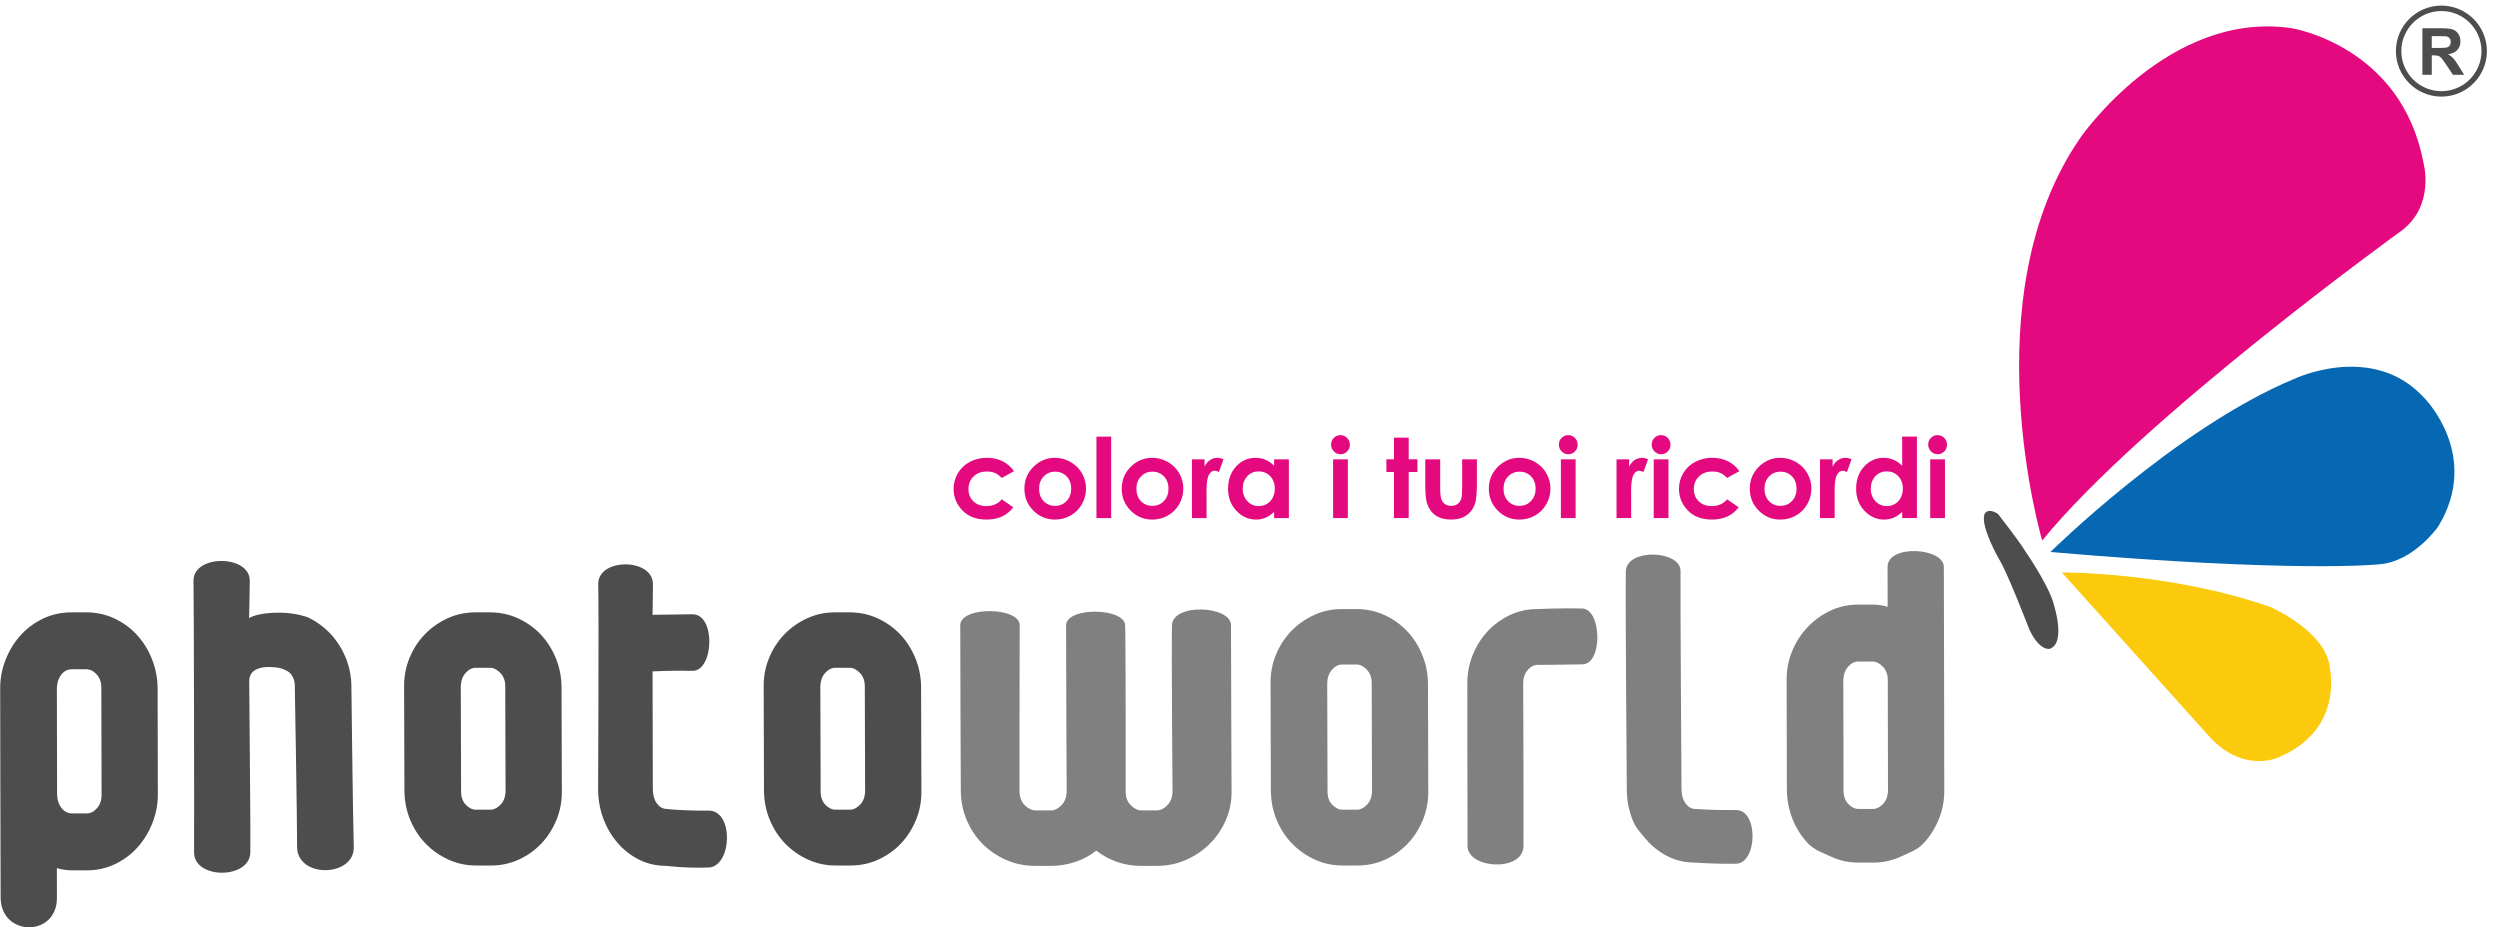 <?xml version="1.0" encoding="utf-8"?>
<!-- Generator: Adobe Illustrator 17.0.0, SVG Export Plug-In . SVG Version: 6.00 Build 0)  -->
<!DOCTYPE svg PUBLIC "-//W3C//DTD SVG 1.1//EN" "http://www.w3.org/Graphics/SVG/1.1/DTD/svg11.dtd">
<svg version="1.1" id="Livello_1" xmlns="http://www.w3.org/2000/svg" xmlns:xlink="http://www.w3.org/1999/xlink" x="0px" y="0px"
	 width="275px" height="102px" viewBox="0 0 275 102" enable-background="new 0 0 275 102" xml:space="preserve">
<g>
	<g>
		<g>
			<g>
				<path fill="#4D4D4D" d="M7.938,95.739c-0.548,0-1.11-0.082-1.686-0.246c0,0,0.008-0.48,0.008,3.247
					c0.044,4.369-6.169,4.326-6.19,0c-0.021-4.327-0.049-23.03-0.049-23.03c-0.005-1.065,0.19-2.102,0.584-3.112
					c0.393-1.011,0.936-1.904,1.628-2.682c0.693-0.778,1.52-1.399,2.481-1.862s2.019-0.697,3.173-0.697h1.602
					c1.125,0,2.175,0.233,3.146,0.697s1.805,1.085,2.499,1.862c0.693,0.779,1.232,1.672,1.618,2.682
					c0.386,1.01,0.58,2.046,0.586,3.112l0.024,11.677c0.005,1.064-0.189,2.102-0.583,3.112c-0.394,1.011-0.937,1.904-1.629,2.682
					c-0.692,0.779-1.518,1.399-2.48,1.863c-0.962,0.463-2.004,0.696-3.131,0.696H7.938z M10.659,74.215
					c-0.341-0.395-0.727-0.594-1.16-0.594H7.897c-0.461,0-0.848,0.199-1.156,0.594C6.432,74.611,6.27,75.11,6.255,75.71L6.28,87.387
					c0.013,0.601,0.176,1.099,0.488,1.494c0.312,0.396,0.698,0.595,1.161,0.595h1.601c0.434,0,0.818-0.198,1.157-0.595
					c0.337-0.395,0.499-0.893,0.485-1.494L11.147,75.71C11.162,75.11,10.999,74.611,10.659,74.215z"/>
				<path fill="#4D4D4D" d="M32.429,75.538c0.019-0.574-0.142-1.057-0.482-1.452c-0.34-0.396-1.16-0.595-1.16-0.595
					s-3.372-0.738-3.372,1.447c0,2.184,0.162,16.198,0.123,18.811c-0.037,2.999-6.217,2.999-6.19,0
					c0.027-2.999-0.02-27.733-0.061-29.892c0.002-2.887,6.17-2.844,6.19,0c-0.019,2.125-0.079,4.138-0.079,4.138
					s0.914-0.649,3.487-0.601c1.62,0.03,2.826,0.436,3.017,0.529c0.957,0.464,1.789,1.078,2.494,1.842
					c0.705,0.764,1.257,1.645,1.655,2.64c0.397,0.997,0.599,2.028,0.604,3.091c0,0,0.16,14.311,0.261,17.652
					c0.102,3.342-6.23,3.512-6.234,0C32.68,89.636,32.429,75.538,32.429,75.538z"/>
				<path fill="#4D4D4D" d="M52.394,95.207c-1.097,0-2.121-0.218-3.075-0.655c-0.955-0.435-1.788-1.023-2.504-1.76
					c-0.715-0.736-1.279-1.603-1.69-2.6c-0.412-0.996-0.625-2.053-0.639-3.173l-0.034-11.473c-0.014-1.118,0.184-2.176,0.594-3.173
					c0.41-0.995,0.972-1.863,1.686-2.6c0.713-0.736,1.546-1.323,2.498-1.76c0.951-0.436,1.975-0.655,3.072-0.655h1.602
					c1.096,0,2.121,0.219,3.075,0.655c0.953,0.437,1.78,1.024,2.482,1.76c0.7,0.736,1.257,1.604,1.669,2.6
					c0.412,0.997,0.626,2.055,0.639,3.173l0.034,11.473c0.014,1.12-0.184,2.177-0.594,3.173c-0.411,0.996-0.965,1.863-1.664,2.6
					c-0.699,0.737-1.524,1.325-2.476,1.76c-0.952,0.437-1.975,0.655-3.072,0.655H52.394z M55.043,74.03
					c-0.368-0.381-0.739-0.573-1.113-0.573h-1.602c-0.406,0-0.777,0.191-1.116,0.573c-0.341,0.382-0.516,0.888-0.526,1.515
					l0.034,11.473c-0.01,0.628,0.159,1.126,0.509,1.495c0.351,0.368,0.727,0.552,1.132,0.552h1.602c0.375,0,0.741-0.185,1.098-0.552
					c0.356-0.369,0.539-0.867,0.551-1.495l-0.034-11.473C55.588,74.919,55.409,74.413,55.043,74.03z"/>
				<path fill="#4D4D4D" d="M71.811,86.895c0.018,0.628,0.174,1.133,0.469,1.515c0.295,0.383,0.644,0.574,1.049,0.574
					c0,0,1.728,0.213,4.59,0.181c2.863-0.034,2.598,6.18,0.01,6.264c-2.588,0.085-4.59-0.181-4.59-0.181
					c-1.126,0-2.146-0.231-3.06-0.696c-0.916-0.464-1.705-1.085-2.369-1.863c-0.665-0.778-1.181-1.664-1.549-2.66
					c-0.369-0.996-0.558-2.04-0.568-3.133c0,0,0.091-19.688,0.013-22.617c-0.078-2.93,6.048-2.93,6.017,0
					c-0.012,2.553-0.044,3.35-0.044,3.35s1.863-0.019,4.423-0.06c2.56,0.044,2.303,6.212,0.003,6.223
					c-2.284-0.053-4.423,0.061-4.423,0.061L71.811,86.895z"/>
				<path fill="#4D4D4D" d="M91.945,95.207c-1.097,0-2.121-0.218-3.075-0.655c-0.953-0.435-1.787-1.023-2.502-1.76
					c-0.715-0.736-1.279-1.603-1.69-2.6c-0.413-0.996-0.626-2.053-0.64-3.173l-0.034-11.473c-0.014-1.118,0.184-2.176,0.595-3.173
					c0.41-0.995,0.972-1.863,1.685-2.6c0.714-0.736,1.546-1.323,2.498-1.76c0.951-0.436,1.975-0.655,3.072-0.655h1.602
					c1.097,0,2.121,0.219,3.075,0.655c0.953,0.437,1.78,1.024,2.48,1.76c0.701,0.736,1.258,1.604,1.67,2.6
					c0.412,0.997,0.625,2.055,0.639,3.173l0.033,11.473c0.014,1.12-0.184,2.177-0.594,3.173c-0.411,0.996-0.965,1.863-1.664,2.6
					c-0.698,0.737-1.525,1.325-2.476,1.76c-0.951,0.437-1.976,0.655-3.072,0.655H91.945z M94.594,74.03
					c-0.366-0.381-0.738-0.573-1.113-0.573H91.88c-0.405,0-0.776,0.191-1.117,0.573c-0.34,0.382-0.515,0.888-0.525,1.515
					l0.033,11.473c-0.01,0.628,0.159,1.126,0.51,1.495c0.349,0.368,0.727,0.552,1.132,0.552h1.601c0.375,0,0.741-0.185,1.098-0.552
					c0.356-0.369,0.54-0.867,0.55-1.495L95.13,75.545C95.139,74.919,94.962,74.413,94.594,74.03z"/>
				<g>
					<path fill="#808080" d="M125.545,95.247c-1.846,0-3.499-0.559-4.956-1.679c-0.688,0.547-1.463,0.962-2.324,1.249
						c-0.861,0.287-1.754,0.429-2.676,0.429H113.9c-1.154,0-2.23-0.219-3.226-0.655c-0.998-0.436-1.86-1.024-2.589-1.761
						c-0.731-0.736-1.307-1.603-1.734-2.599c-0.427-0.996-0.648-2.055-0.661-3.174c0,0-0.071-16.159-0.062-18.278
						c0.008-2.118,6.561-2.032,6.536,0c-0.018,1.78-0.017,18.319-0.017,18.319c0.019,0.628,0.217,1.126,0.596,1.494
						c0.379,0.369,0.77,0.553,1.175,0.553h1.688c0.404,0,0.791-0.19,1.159-0.573c0.369-0.381,0.558-0.887,0.569-1.515
						c0,0-0.078-16.245-0.063-18.278c0.015-2.032,6.419-1.951,6.494,0c0.075,1.951,0.062,18.278,0.062,18.278
						c-0.01,0.628,0.175,1.134,0.557,1.515c0.381,0.383,0.773,0.573,1.178,0.573h1.689c0.403,0,0.79-0.19,1.159-0.573
						c0.369-0.381,0.558-0.887,0.569-1.515c0,0-0.127-15.817-0.062-18.278c0.064-2.461,6.498-2.165,6.493,0
						c-0.005,2.165,0.062,18.278,0.062,18.278c0.015,1.119-0.197,2.178-0.638,3.174c-0.439,0.996-1.029,1.863-1.771,2.599
						c-0.742,0.737-1.612,1.325-2.606,1.761c-0.994,0.436-2.069,0.655-3.223,0.655H125.545z"/>
					<path fill="#808080" d="M147.703,95.207c-1.098,0-2.122-0.218-3.075-0.655c-0.953-0.435-1.788-1.023-2.502-1.76
						c-0.716-0.736-1.28-1.603-1.692-2.6c-0.412-0.996-0.625-2.053-0.639-3.173l-0.034-11.833c-0.013-1.118,0.184-2.177,0.595-3.174
						c0.411-0.995,0.972-1.862,1.685-2.6c0.714-0.736,1.546-1.323,2.498-1.76c0.951-0.436,1.976-0.655,3.072-0.655h1.602
						c1.097,0,2.121,0.219,3.075,0.655c0.953,0.437,1.781,1.024,2.482,1.76c0.7,0.737,1.257,1.604,1.669,2.6
						c0.411,0.997,0.625,2.056,0.639,3.174l0.033,11.833c0.014,1.12-0.183,2.177-0.594,3.173c-0.41,0.996-0.965,1.863-1.664,2.6
						c-0.699,0.737-1.524,1.325-2.476,1.76c-0.952,0.437-1.975,0.655-3.072,0.655H147.703z M150.352,73.67
						c-0.368-0.382-0.739-0.574-1.113-0.574h-1.602c-0.405,0-0.777,0.191-1.116,0.574c-0.341,0.382-0.516,0.887-0.526,1.515
						l0.033,11.833c-0.01,0.628,0.159,1.126,0.511,1.495c0.349,0.368,0.726,0.552,1.13,0.552h1.601c0.376,0,0.742-0.185,1.098-0.552
						c0.358-0.369,0.541-0.867,0.552-1.495l-0.034-11.833C150.897,74.558,150.719,74.052,150.352,73.67z"/>
					<path fill="#808080" d="M168.024,73.731c-0.323,0.396-0.48,0.881-0.472,1.454c0,0,0.06,15.928,0.027,17.899
						c-0.047,2.866-6.123,2.485-6.148,0c-0.025-2.486-0.025-17.899-0.025-17.899c-0.006-1.064,0.183-2.089,0.567-3.071
						c0.383-0.982,0.917-1.849,1.599-2.6c0.682-0.751,1.496-1.357,2.445-1.822c0.946-0.464,1.982-0.696,3.108-0.696
						c0,0,2.773-0.126,4.919-0.061c2.146,0.065,2.288,6.094,0.032,6.143c-2.256,0.048-4.918,0.06-4.918,0.06
						C168.725,73.138,168.347,73.336,168.024,73.731z"/>
					<path fill="#808080" d="M184.968,86.895c0.019,0.628,0.175,1.133,0.471,1.515c0.294,0.383,0.644,0.574,1.048,0.574
						c0,0,1.981,0.154,4.471,0.121c2.491-0.034,2.369,5.862,0.009,5.904c-2.358,0.041-4.471-0.121-4.471-0.121
						c-1.125,0-2.146-0.232-3.06-0.696c-0.914-0.465-1.704-1.086-2.368-1.863c-0.665-0.779-1.181-1.304-1.55-2.3
						c-0.369-0.996-0.558-2.04-0.569-3.133c0,0-0.175-21.515-0.107-24.06c0.068-2.545,6.055-2.338,6.017,0
						C184.823,65.174,184.968,86.895,184.968,86.895z"/>
					<path fill="#808080" d="M204.446,94.887c-1.097,0-2.122-0.225-3.078-0.676c-0.956-0.45-1.794-0.697-2.513-1.462
						c-0.72-0.763-1.28-1.652-1.68-2.66c-0.4-1.01-0.606-2.075-0.621-3.194l-0.024-12.038c-0.015-1.118,0.181-2.184,0.59-3.193
						c0.408-1.01,0.974-1.896,1.698-2.661c0.722-0.763,1.559-1.372,2.509-1.822c0.948-0.45,1.97-0.676,3.069-0.676h1.602
						c0.576,0,1.124,0.082,1.642,0.245c0,0-0.005-1.895-0.008-4.396c-0.003-2.502,6.173-2.125,6.191,0
						c0.019,2.124,0.047,24.541,0.047,24.541c0.014,1.119-0.182,2.185-0.59,3.194c-0.408,1.009-0.967,1.897-1.676,2.66
						c-0.709,0.765-1.538,1.011-2.487,1.462c-0.949,0.45-1.972,0.676-3.069,0.676H204.446z M207.12,73.342
						c-0.366-0.382-0.739-0.573-1.113-0.573h-1.602c-0.404,0-0.776,0.191-1.116,0.573c-0.34,0.383-0.515,0.888-0.525,1.515
						l0.025,12.038c-0.006,0.655,0.166,1.167,0.516,1.536c0.35,0.369,0.727,0.552,1.131,0.552h1.602
						c0.375,0,0.741-0.184,1.098-0.552c0.356-0.369,0.537-0.881,0.543-1.536l-0.024-12.038
						C207.665,74.23,207.488,73.725,207.12,73.342z"/>
				</g>
				<path fill="#4D4D4D" d="M0,74.49"/>
			</g>
			<path fill="#E4097E" d="M224.643,59.458c0,0-7.936-26.873,4.239-44.367c0,0,9.649-13.977,23.176-11.994
				c0,0,12.083,1.894,14.519,14.789c0,0,1.352,4.78-2.525,7.575C264.051,25.462,235.555,46.022,224.643,59.458z"/>
			<path fill="#0667B2" d="M225.546,60.721c0,0,13.797-13.617,26.782-19.027c0,0,8.658-4.148,14.338,2.074
				c0,0,6.313,6.312,1.534,14.157c0,0-2.706,3.878-6.493,4.148C261.706,62.074,252.869,63.066,225.546,60.721z"/>
			<path fill="#FBCA0D" d="M226.808,62.975c0,0,11.813-0.09,22.905,3.787c0,0,6.313,2.705,6.583,6.854c0,0,1.534,6.762-5.771,9.738
				c0,0-3.968,1.803-7.755-2.615C242.769,80.74,229.874,66.402,226.808,62.975z"/>
			<path fill="#4D4D4D" d="M225.5,71.362c0,0-1.082,0.36-2.254-2.074c0,0-2.48-6.448-3.337-7.755c0,0-2.074-3.607-1.623-4.96
				c0,0,0.27-0.811,1.488-0.045c0,0,2.299,2.93,2.976,4.058c0,0,2.254,3.246,3.02,5.41C225.77,65.996,227.394,70.64,225.5,71.362z"
				/>
		</g>
		<g>
			<path fill="#E4097E" d="M111.538,51.831l-1.35,0.743c-0.254-0.266-0.504-0.45-0.752-0.553c-0.248-0.103-0.538-0.155-0.871-0.155
				c-0.606,0-1.097,0.181-1.472,0.543c-0.375,0.362-0.562,0.826-0.562,1.391c0,0.55,0.18,0.999,0.541,1.346
				c0.361,0.348,0.835,0.522,1.422,0.522c0.726,0,1.291-0.248,1.695-0.743l1.279,0.876c-0.693,0.902-1.671,1.352-2.935,1.352
				c-1.137,0-2.027-0.337-2.67-1.01s-0.965-1.461-0.965-2.364c0-0.626,0.157-1.202,0.469-1.729c0.313-0.527,0.749-0.94,1.31-1.242
				c0.56-0.301,1.187-0.451,1.88-0.451c0.641,0,1.218,0.128,1.729,0.383C110.796,50.996,111.213,51.359,111.538,51.831z"/>
			<path fill="#E4097E" d="M116.035,50.358c0.61,0,1.183,0.152,1.72,0.457c0.536,0.305,0.955,0.719,1.256,1.242
				c0.301,0.523,0.452,1.087,0.452,1.693c0,0.61-0.152,1.18-0.455,1.711c-0.303,0.531-0.716,0.946-1.238,1.244
				c-0.523,0.299-1.1,0.449-1.729,0.449c-0.927,0-1.717-0.33-2.373-0.989c-0.656-0.66-0.983-1.46-0.983-2.403
				c0-1.01,0.37-1.852,1.111-2.525C114.445,50.651,115.191,50.358,116.035,50.358z M116.062,51.884
				c-0.504,0-0.924,0.176-1.258,0.526c-0.335,0.351-0.503,0.799-0.503,1.346c0,0.562,0.165,1.018,0.496,1.366
				c0.331,0.349,0.751,0.523,1.259,0.523c0.508,0,0.93-0.177,1.267-0.529c0.337-0.352,0.506-0.806,0.506-1.36
				c0-0.555-0.166-1.005-0.497-1.352C117.001,52.058,116.577,51.884,116.062,51.884z"/>
			<path fill="#E4097E" d="M120.609,48.029h1.622v8.959h-1.622V48.029z"/>
			<path fill="#E4097E" d="M126.739,50.358c0.61,0,1.183,0.152,1.72,0.457c0.536,0.305,0.956,0.719,1.256,1.242
				c0.301,0.523,0.452,1.087,0.452,1.693c0,0.61-0.152,1.18-0.455,1.711c-0.303,0.531-0.716,0.946-1.238,1.244
				c-0.523,0.299-1.099,0.449-1.729,0.449c-0.927,0-1.717-0.33-2.373-0.989c-0.655-0.66-0.983-1.46-0.983-2.403
				c0-1.01,0.37-1.852,1.111-2.525C125.149,50.651,125.896,50.358,126.739,50.358z M126.766,51.884
				c-0.504,0-0.924,0.176-1.259,0.526c-0.335,0.351-0.503,0.799-0.503,1.346c0,0.562,0.166,1.018,0.497,1.366
				c0.331,0.349,0.751,0.523,1.258,0.523c0.508,0,0.93-0.177,1.267-0.529c0.337-0.352,0.506-0.806,0.506-1.36
				c0-0.555-0.166-1.005-0.497-1.352C127.706,52.058,127.282,51.884,126.766,51.884z"/>
			<path fill="#E4097E" d="M131.112,50.524h1.39v0.814c0.15-0.321,0.35-0.564,0.6-0.73c0.25-0.166,0.523-0.249,0.82-0.249
				c0.21,0,0.429,0.055,0.659,0.166l-0.504,1.396c-0.191-0.095-0.347-0.143-0.47-0.143c-0.249,0-0.46,0.154-0.632,0.463
				c-0.173,0.309-0.259,0.915-0.259,1.818l0.006,0.315v2.614h-1.609V50.524z"/>
			<path fill="#E4097E" d="M140.153,50.524h1.622v6.463h-1.622v-0.683c-0.316,0.301-0.633,0.518-0.952,0.65
				c-0.318,0.133-0.664,0.199-1.035,0.199c-0.835,0-1.557-0.324-2.166-0.971c-0.609-0.647-0.913-1.452-0.913-2.415
				c0-0.998,0.294-1.816,0.884-2.454c0.59-0.637,1.306-0.956,2.148-0.956c0.388,0,0.752,0.073,1.092,0.22
				c0.34,0.146,0.655,0.366,0.943,0.659V50.524z M138.448,51.854c-0.501,0-0.918,0.178-1.249,0.532
				c-0.332,0.354-0.498,0.808-0.498,1.364c0,0.558,0.17,1.017,0.507,1.378c0.337,0.361,0.752,0.541,1.246,0.541
				c0.51,0,0.931-0.177,1.267-0.532c0.336-0.354,0.504-0.819,0.504-1.393c0-0.562-0.168-1.018-0.504-1.366
				C139.385,52.029,138.961,51.854,138.448,51.854z"/>
			<path fill="#E4097E" d="M147.451,47.863c0.284,0,0.528,0.103,0.731,0.309c0.203,0.206,0.305,0.456,0.305,0.749
				c0,0.289-0.101,0.536-0.302,0.74c-0.202,0.204-0.443,0.306-0.723,0.306c-0.288,0-0.534-0.104-0.737-0.312
				c-0.204-0.208-0.305-0.461-0.305-0.757c0-0.285,0.1-0.529,0.302-0.731C146.924,47.963,147.167,47.863,147.451,47.863z
				 M146.64,50.524h1.621v6.463h-1.621V50.524z"/>
			<path fill="#E4097E" d="M153.335,48.142h1.621v2.382h0.962v1.396h-0.962v5.067h-1.621V51.92h-0.832v-1.396h0.832V48.142z"/>
			<path fill="#E4097E" d="M156.78,50.524h1.64v3.113c0,0.606,0.041,1.027,0.125,1.262c0.084,0.236,0.217,0.419,0.401,0.55
				c0.185,0.131,0.412,0.196,0.682,0.196c0.27,0,0.498-0.065,0.687-0.194c0.189-0.128,0.328-0.318,0.419-0.567
				c0.068-0.186,0.102-0.585,0.102-1.194v-3.167h1.621v2.739c0,1.129-0.089,1.901-0.267,2.317c-0.218,0.507-0.538,0.896-0.962,1.167
				c-0.423,0.271-0.962,0.407-1.615,0.407c-0.709,0-1.282-0.159-1.72-0.475c-0.438-0.317-0.745-0.758-0.924-1.325
				c-0.127-0.392-0.19-1.105-0.19-2.138V50.524z"/>
			<path fill="#E4097E" d="M167.123,50.358c0.61,0,1.183,0.152,1.72,0.457c0.536,0.305,0.955,0.719,1.256,1.242
				c0.301,0.523,0.451,1.087,0.451,1.693c0,0.61-0.151,1.18-0.454,1.711c-0.304,0.531-0.716,0.946-1.239,1.244
				c-0.522,0.299-1.099,0.449-1.728,0.449c-0.927,0-1.718-0.33-2.374-0.989c-0.655-0.66-0.983-1.46-0.983-2.403
				c0-1.01,0.37-1.852,1.111-2.525C165.533,50.651,166.279,50.358,167.123,50.358z M167.149,51.884
				c-0.504,0-0.923,0.176-1.258,0.526c-0.336,0.351-0.503,0.799-0.503,1.346c0,0.562,0.165,1.018,0.496,1.366
				c0.332,0.349,0.752,0.523,1.258,0.523c0.508,0,0.931-0.177,1.268-0.529c0.337-0.352,0.506-0.806,0.506-1.36
				c0-0.555-0.166-1.005-0.498-1.352C168.088,52.058,167.665,51.884,167.149,51.884z"/>
			<path fill="#E4097E" d="M172.508,47.863c0.284,0,0.528,0.103,0.731,0.309c0.203,0.206,0.305,0.456,0.305,0.749
				c0,0.289-0.1,0.536-0.303,0.74c-0.201,0.204-0.442,0.306-0.722,0.306c-0.288,0-0.534-0.104-0.738-0.312
				c-0.203-0.208-0.304-0.461-0.304-0.757c0-0.285,0.1-0.529,0.302-0.731C171.98,47.963,172.223,47.863,172.508,47.863z
				 M171.697,50.524h1.621v6.463h-1.621V50.524z"/>
			<path fill="#E4097E" d="M177.816,50.524h1.39v0.814c0.15-0.321,0.351-0.564,0.6-0.73c0.25-0.166,0.523-0.249,0.82-0.249
				c0.209,0,0.429,0.055,0.66,0.166l-0.505,1.396c-0.19-0.095-0.347-0.143-0.469-0.143c-0.25,0-0.461,0.154-0.633,0.463
				c-0.171,0.309-0.258,0.915-0.258,1.818l0.007,0.315v2.614h-1.61V50.524z"/>
			<path fill="#E4097E" d="M182.719,47.863c0.284,0,0.528,0.103,0.731,0.309c0.203,0.206,0.305,0.456,0.305,0.749
				c0,0.289-0.1,0.536-0.303,0.74c-0.201,0.204-0.442,0.306-0.722,0.306c-0.288,0-0.534-0.104-0.738-0.312
				c-0.203-0.208-0.305-0.461-0.305-0.757c0-0.285,0.1-0.529,0.302-0.731C182.192,47.963,182.435,47.863,182.719,47.863z
				 M181.908,50.524h1.622v6.463h-1.622V50.524z"/>
			<path fill="#E4097E" d="M191.33,51.831l-1.35,0.743c-0.254-0.266-0.504-0.45-0.753-0.553c-0.247-0.103-0.537-0.155-0.87-0.155
				c-0.607,0-1.097,0.181-1.472,0.543c-0.375,0.362-0.563,0.826-0.563,1.391c0,0.55,0.181,0.999,0.542,1.346
				c0.361,0.348,0.834,0.522,1.421,0.522c0.725,0,1.291-0.248,1.695-0.743l1.279,0.876c-0.693,0.902-1.672,1.352-2.935,1.352
				c-1.137,0-2.027-0.337-2.671-1.01c-0.644-0.673-0.965-1.461-0.965-2.364c0-0.626,0.156-1.202,0.469-1.729
				c0.313-0.527,0.75-0.94,1.31-1.242c0.56-0.301,1.187-0.451,1.88-0.451c0.642,0,1.217,0.128,1.728,0.383
				C190.587,50.996,191.005,51.359,191.33,51.831z"/>
			<path fill="#E4097E" d="M195.827,50.358c0.609,0,1.183,0.152,1.719,0.457c0.536,0.305,0.956,0.719,1.257,1.242
				c0.301,0.523,0.451,1.087,0.451,1.693c0,0.61-0.152,1.18-0.454,1.711c-0.304,0.531-0.716,0.946-1.239,1.244
				c-0.523,0.299-1.099,0.449-1.729,0.449c-0.926,0-1.717-0.33-2.373-0.989c-0.655-0.66-0.983-1.46-0.983-2.403
				c0-1.01,0.37-1.852,1.11-2.525C194.237,50.651,194.984,50.358,195.827,50.358z M195.854,51.884c-0.504,0-0.923,0.176-1.259,0.526
				c-0.335,0.351-0.503,0.799-0.503,1.346c0,0.562,0.165,1.018,0.497,1.366c0.332,0.349,0.751,0.523,1.258,0.523
				c0.508,0,0.93-0.177,1.268-0.529c0.337-0.352,0.505-0.806,0.505-1.36c0-0.555-0.165-1.005-0.497-1.352
				C196.792,52.058,196.369,51.884,195.854,51.884z"/>
			<path fill="#E4097E" d="M200.199,50.524h1.39v0.814c0.15-0.321,0.351-0.564,0.6-0.73c0.25-0.166,0.523-0.249,0.82-0.249
				c0.21,0,0.429,0.055,0.66,0.166l-0.505,1.396c-0.19-0.095-0.347-0.143-0.469-0.143c-0.25,0-0.461,0.154-0.633,0.463
				c-0.171,0.309-0.258,0.915-0.258,1.818l0.007,0.315v2.614h-1.61V50.524z"/>
			<path fill="#E4097E" d="M209.24,48.029h1.621v8.959h-1.621v-0.683c-0.316,0.301-0.633,0.518-0.952,0.65
				c-0.319,0.133-0.663,0.199-1.035,0.199c-0.835,0-1.556-0.324-2.166-0.971c-0.609-0.647-0.914-1.452-0.914-2.415
				c0-0.998,0.294-1.816,0.884-2.454c0.59-0.637,1.305-0.956,2.148-0.956c0.388,0,0.752,0.073,1.092,0.22
				c0.34,0.146,0.655,0.366,0.943,0.659V48.029z M207.535,51.854c-0.501,0-0.918,0.178-1.249,0.532
				c-0.331,0.354-0.498,0.808-0.498,1.364c0,0.558,0.169,1.017,0.507,1.378c0.337,0.361,0.752,0.541,1.246,0.541
				c0.509,0,0.931-0.177,1.267-0.532c0.335-0.354,0.504-0.819,0.504-1.393c0-0.562-0.169-1.018-0.504-1.366
				C208.472,52.029,208.048,51.854,207.535,51.854z"/>
			<path fill="#E4097E" d="M213.135,47.863c0.284,0,0.528,0.103,0.731,0.309c0.203,0.206,0.305,0.456,0.305,0.749
				c0,0.289-0.1,0.536-0.303,0.74c-0.201,0.204-0.442,0.306-0.722,0.306c-0.288,0-0.534-0.104-0.738-0.312
				c-0.203-0.208-0.305-0.461-0.305-0.757c0-0.285,0.1-0.529,0.302-0.731C212.607,47.963,212.85,47.863,213.135,47.863z
				 M212.323,50.524h1.622v6.463h-1.622V50.524z"/>
		</g>
	</g>
	<g>
		<path fill="#4D4D4D" d="M268.555,10.626c-2.761,0-5.006-2.245-5.006-5.005c0-2.761,2.245-5.005,5.006-5.005
			c2.759,0,5.005,2.244,5.005,5.005C273.56,8.381,271.314,10.626,268.555,10.626z M268.555,1.213c-2.432,0-4.409,1.977-4.409,4.408
			c0,2.43,1.977,4.408,4.409,4.408c2.43,0,4.407-1.978,4.407-4.408C272.962,3.19,270.985,1.213,268.555,1.213z"/>
		<g>
			<path fill="#4D4D4D" d="M266.463,8.225V3.111h2.174c0.546,0,0.944,0.046,1.19,0.138c0.249,0.092,0.446,0.255,0.596,0.49
				c0.148,0.235,0.223,0.503,0.223,0.806c0,0.384-0.114,0.701-0.338,0.951c-0.227,0.25-0.563,0.407-1.011,0.473
				c0.222,0.129,0.407,0.273,0.552,0.429c0.146,0.155,0.342,0.432,0.587,0.83l0.625,0.998h-1.235l-0.747-1.113
				c-0.265-0.398-0.446-0.649-0.544-0.752c-0.099-0.104-0.202-0.175-0.311-0.213c-0.109-0.038-0.283-0.059-0.52-0.059h-0.209v2.136
				H266.463z M267.495,5.274h0.763c0.496,0,0.806-0.021,0.929-0.062c0.123-0.043,0.22-0.115,0.289-0.217
				c0.071-0.103,0.105-0.231,0.105-0.384c0-0.172-0.046-0.311-0.138-0.417c-0.091-0.106-0.221-0.173-0.39-0.201
				c-0.083-0.012-0.335-0.018-0.753-0.018h-0.806V5.274z"/>
		</g>
	</g>
</g>
</svg>

